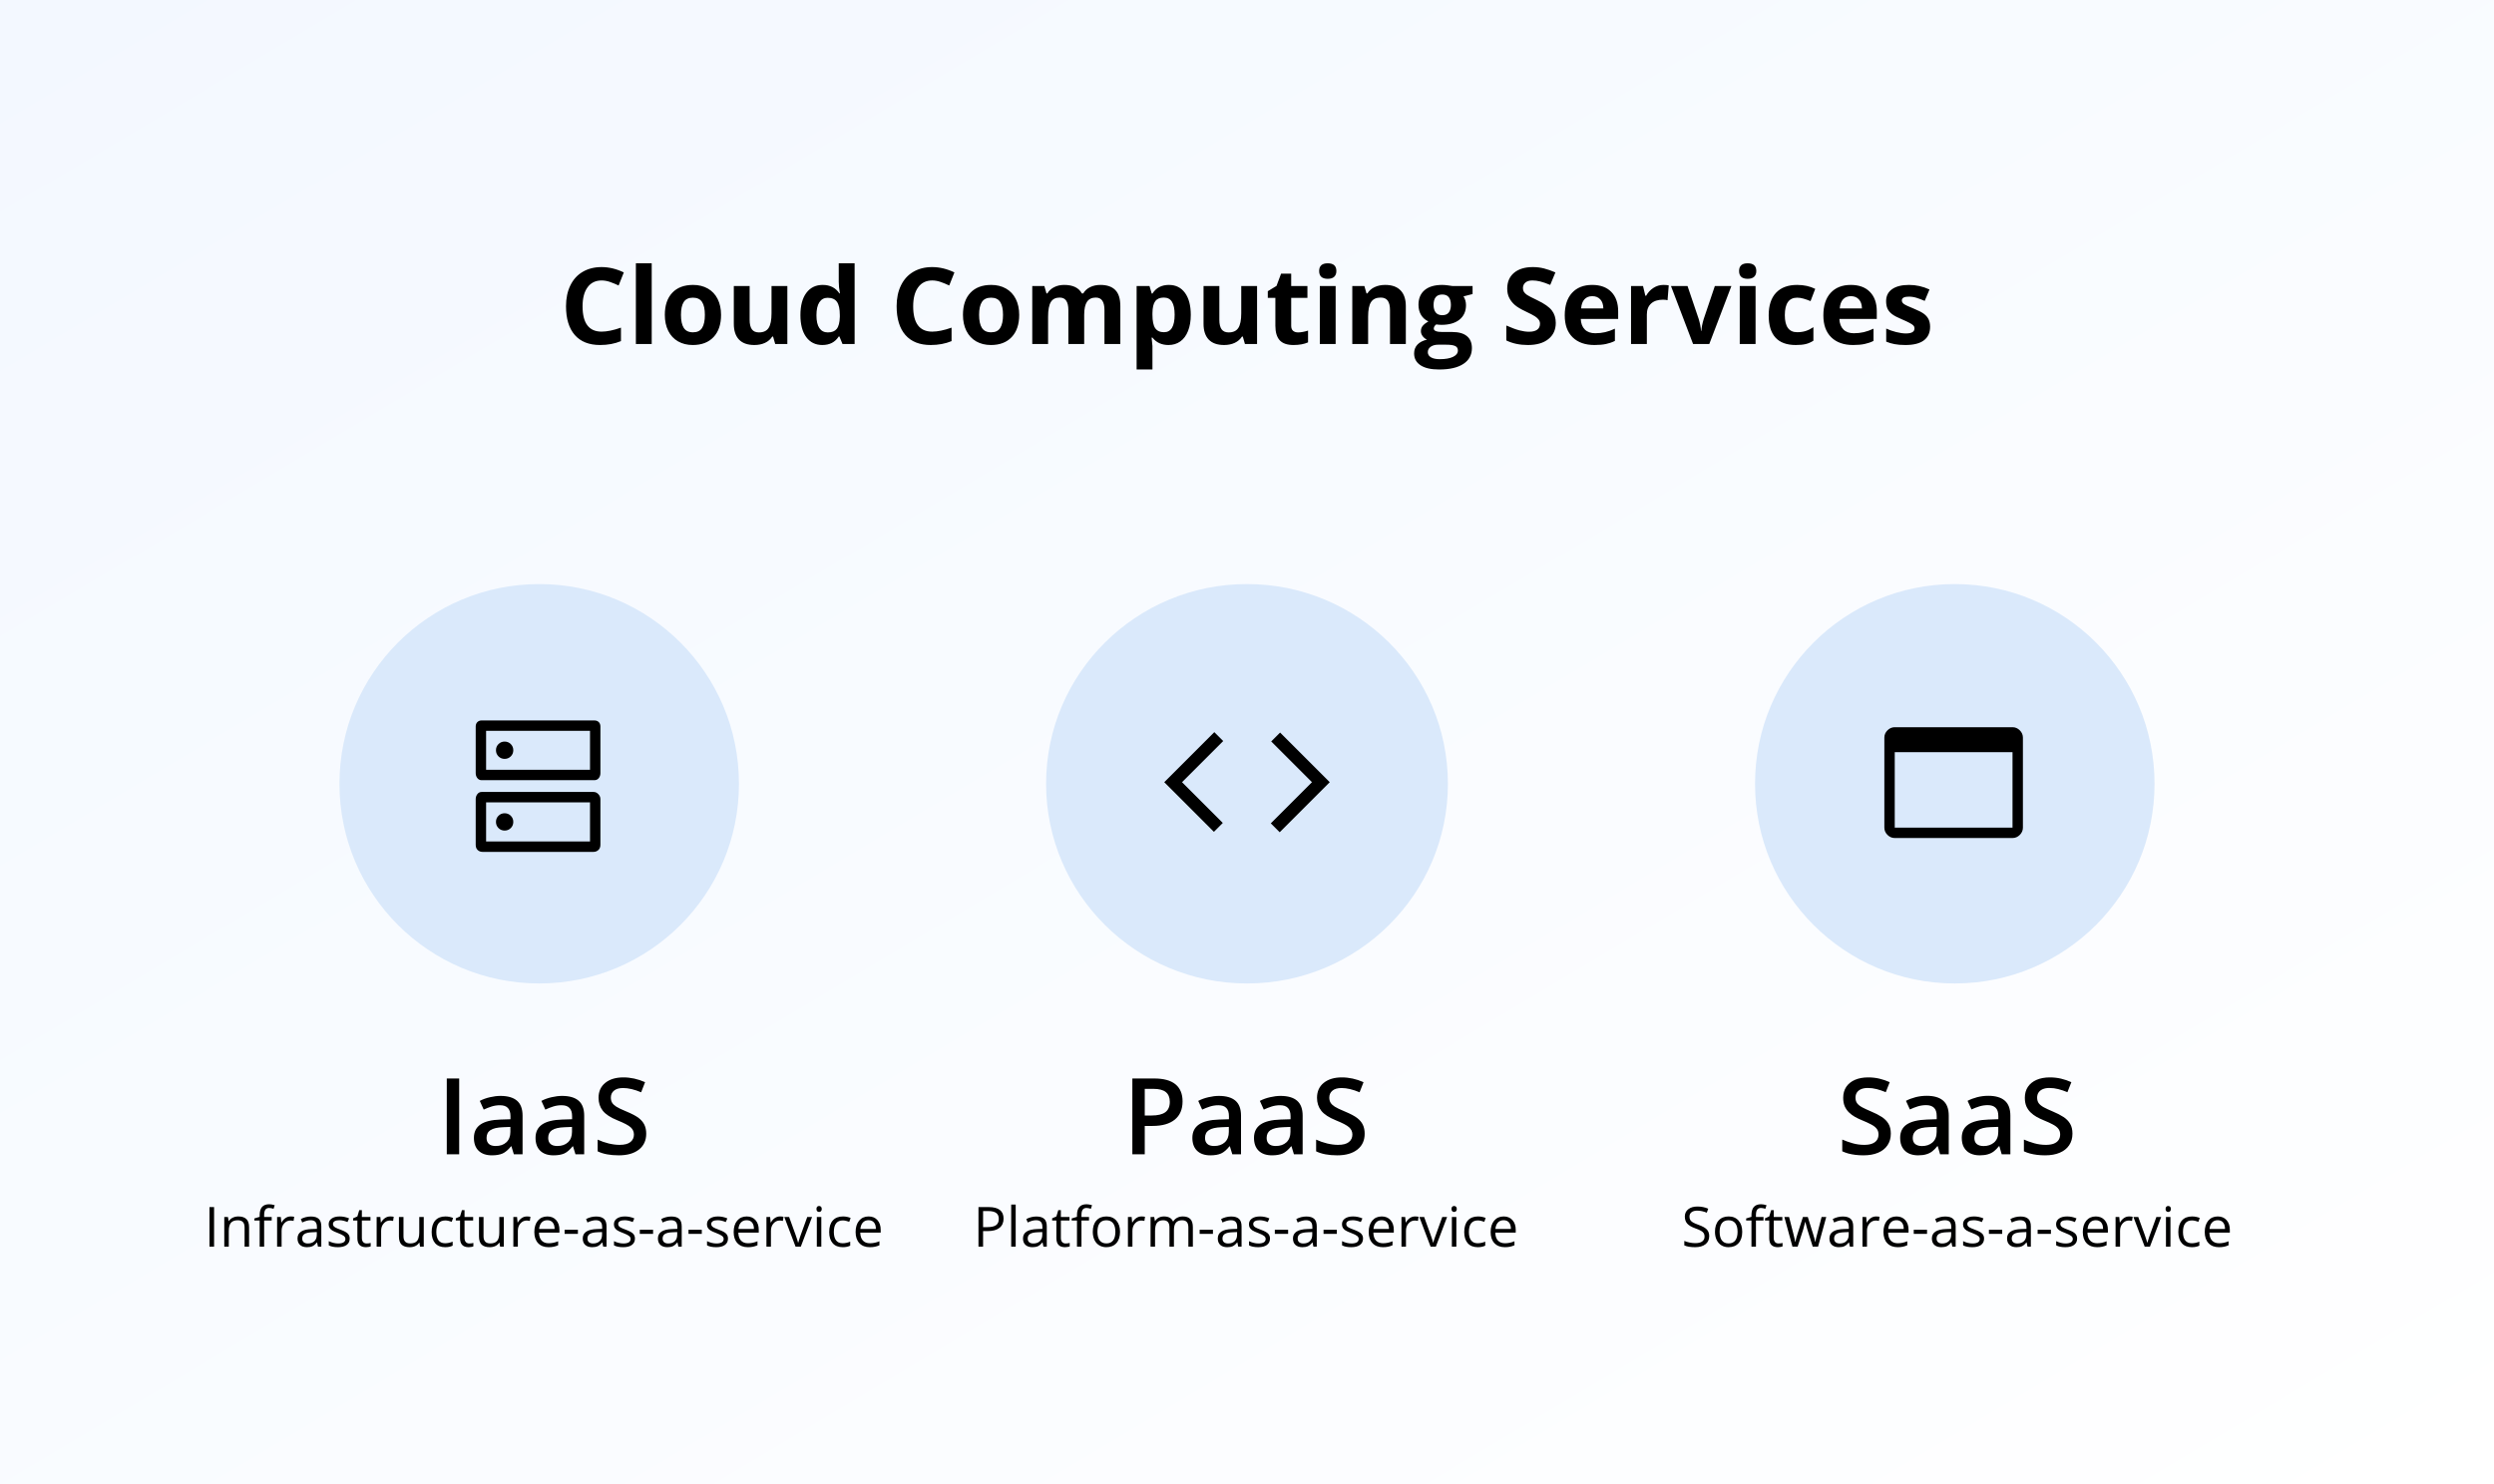 <?xml version="1.0" encoding="UTF-8"?>
<svg xmlns="http://www.w3.org/2000/svg" width="1080" height="643" viewBox="0 0 1080 643" fill="none">
  <rect x="0" y="0" width="1080" height="643" fill="#808080" stroke="none"/>
  <rect width="1080" height="643" fill="url(#paint0_linear_363_635)"></rect>
  <circle cx="233.5" cy="339.5" r="86.5" fill="#DAE9FB"></circle>
  <path d="M218.525 321.225C217.475 321.225 216.587 321.588 215.862 322.313C215.137 323.038 214.775 323.925 214.775 324.975C214.775 326.025 215.137 326.913 215.862 327.638C216.587 328.363 217.475 328.725 218.525 328.725C219.575 328.725 220.462 328.363 221.188 327.638C221.913 326.913 222.275 326.025 222.275 324.975C222.275 323.925 221.913 323.038 221.188 322.313C220.462 321.588 219.575 321.225 218.525 321.225ZM218.525 352.275C217.475 352.275 216.587 352.638 215.862 353.363C215.137 354.088 214.775 354.975 214.775 356.025C214.775 357.075 215.137 357.963 215.862 358.688C216.587 359.413 217.475 359.775 218.525 359.775C219.575 359.775 220.462 359.413 221.188 358.688C221.913 357.963 222.275 357.075 222.275 356.025C222.275 354.975 221.913 354.088 221.188 353.363C220.462 352.638 219.575 352.275 218.525 352.275ZM208.55 312.075H257.375C258.175 312.075 258.813 312.313 259.288 312.788C259.763 313.263 260 313.9 260 314.7V334.875C260 335.725 259.763 336.45 259.288 337.05C258.813 337.65 258.175 337.95 257.375 337.95H208.55C207.8 337.95 207.187 337.65 206.712 337.05C206.237 336.45 206 335.725 206 334.875V314.7C206 313.9 206.237 313.263 206.712 312.788C207.187 312.313 207.8 312.075 208.55 312.075ZM210.5 316.575V333.45H255.5V316.575H210.5ZM208.55 343.05H257.075C257.825 343.05 258.5 343.363 259.1 343.988C259.7 344.613 260 345.325 260 346.125V365.925C260 366.925 259.7 367.688 259.1 368.213C258.5 368.738 257.825 369 257.075 369H208.925C208.125 369 207.437 368.738 206.862 368.213C206.287 367.688 206 366.925 206 365.925V346.125C206 345.325 206.237 344.613 206.712 343.988C207.187 343.363 207.8 343.05 208.55 343.05ZM210.5 347.55V364.5H255.5V347.55H210.5Z" fill="black"></path>
  <ellipse cx="540" cy="339.5" rx="87" ry="86.5" fill="#DAE9FB"></ellipse>
  <path d="M525.667 360.321L504.167 338.821L525.846 317.142L529.698 320.994L511.871 338.821L529.519 356.469L525.667 360.321ZM554.154 360.5L550.302 356.648L568.129 338.821L550.481 321.173L554.333 317.321L575.833 338.821L554.154 360.5Z" fill="black"></path>
  <circle cx="846.5" cy="339.5" r="86.5" fill="#DAE9FB"></circle>
  <path d="M820.5 363C819.3 363 818.25 362.55 817.35 361.65C816.45 360.75 816 359.7 816 358.5V319.5C816 318.3 816.45 317.25 817.35 316.35C818.25 315.45 819.3 315 820.5 315H871.5C872.7 315 873.75 315.45 874.65 316.35C875.55 317.25 876 318.3 876 319.5V358.5C876 359.7 875.55 360.75 874.65 361.65C873.75 362.55 872.7 363 871.5 363H820.5ZM820.5 358.5H871.5V325.8H820.5V358.5Z" fill="black"></path>
  <path d="M193.476 500V467.162H198.844V500H193.476ZM222.518 500L221.462 496.541H221.282C220.084 498.053 218.879 499.087 217.666 499.641C216.453 500.18 214.896 500.449 212.994 500.449C210.553 500.449 208.644 499.79 207.267 498.473C205.904 497.155 205.223 495.291 205.223 492.88C205.223 490.319 206.174 488.388 208.075 487.085C209.977 485.782 212.874 485.071 216.768 484.951L221.058 484.816V483.491C221.058 481.904 220.683 480.721 219.935 479.942C219.201 479.149 218.055 478.752 216.498 478.752C215.225 478.752 214.005 478.939 212.837 479.313C211.669 479.688 210.546 480.13 209.468 480.639L207.761 476.865C209.108 476.161 210.583 475.63 212.186 475.271C213.788 474.896 215.3 474.709 216.723 474.709C219.882 474.709 222.263 475.398 223.865 476.775C225.482 478.153 226.291 480.317 226.291 483.267V500H222.518ZM214.656 496.406C216.573 496.406 218.108 495.875 219.261 494.812C220.429 493.733 221.013 492.229 221.013 490.297V488.141L217.823 488.275C215.338 488.365 213.526 488.785 212.388 489.533C211.265 490.267 210.703 491.397 210.703 492.925C210.703 494.033 211.033 494.894 211.691 495.508C212.35 496.107 213.339 496.406 214.656 496.406ZM249.201 500L248.146 496.541H247.966C246.768 498.053 245.562 499.087 244.35 499.641C243.137 500.18 241.579 500.449 239.678 500.449C237.237 500.449 235.328 499.79 233.95 498.473C232.588 497.155 231.906 495.291 231.906 492.88C231.906 490.319 232.857 488.388 234.759 487.085C236.66 485.782 239.558 485.071 243.451 484.951L247.741 484.816V483.491C247.741 481.904 247.367 480.721 246.618 479.942C245.884 479.149 244.739 478.752 243.182 478.752C241.909 478.752 240.688 478.939 239.521 479.313C238.353 479.688 237.229 480.13 236.151 480.639L234.444 476.865C235.792 476.161 237.267 475.63 238.869 475.271C240.471 474.896 241.984 474.709 243.406 474.709C246.566 474.709 248.947 475.398 250.549 476.775C252.166 478.153 252.975 480.317 252.975 483.267V500H249.201ZM241.34 496.406C243.257 496.406 244.791 495.875 245.944 494.812C247.112 493.733 247.696 492.229 247.696 490.297V488.141L244.507 488.275C242.021 488.365 240.209 488.785 239.071 489.533C237.948 490.267 237.387 491.397 237.387 492.925C237.387 494.033 237.716 494.894 238.375 495.508C239.034 496.107 240.022 496.406 241.34 496.406ZM279.838 491.083C279.838 494.003 278.782 496.294 276.671 497.956C274.56 499.618 271.647 500.449 267.934 500.449C264.22 500.449 261.18 499.873 258.814 498.72V493.644C260.312 494.347 261.899 494.901 263.576 495.306C265.268 495.71 266.84 495.912 268.293 495.912C270.419 495.912 271.984 495.508 272.987 494.699C274.006 493.891 274.515 492.805 274.515 491.442C274.515 490.215 274.05 489.174 273.122 488.32C272.194 487.467 270.277 486.456 267.372 485.288C264.377 484.075 262.266 482.69 261.038 481.133C259.81 479.576 259.196 477.704 259.196 475.518C259.196 472.777 260.17 470.621 262.116 469.049C264.063 467.477 266.676 466.69 269.955 466.69C273.1 466.69 276.229 467.379 279.344 468.757L277.637 473.137C274.717 471.909 272.111 471.295 269.82 471.295C268.083 471.295 266.766 471.677 265.867 472.44C264.969 473.189 264.52 474.185 264.52 475.428C264.52 476.281 264.699 477.015 265.059 477.629C265.418 478.228 266.009 478.797 266.833 479.336C267.657 479.875 269.139 480.586 271.28 481.47C273.691 482.473 275.458 483.409 276.581 484.277C277.704 485.146 278.528 486.127 279.052 487.22C279.576 488.313 279.838 489.601 279.838 491.083Z" fill="black"></path>
  <path d="M90.715 540V522.867H92.707V540H90.715ZM105.914 540V531.691C105.914 530.645 105.676 529.863 105.199 529.348C104.723 528.832 103.977 528.574 102.961 528.574C101.617 528.574 100.633 528.938 100.008 529.664C99.383 530.391 99.07 531.59 99.07 533.262V540H97.125V527.156H98.707L99.023 528.914H99.117C99.516 528.281 100.074 527.793 100.793 527.449C101.512 527.098 102.312 526.922 103.195 526.922C104.742 526.922 105.906 527.297 106.688 528.047C107.469 528.789 107.859 529.98 107.859 531.621V540H105.914ZM117.656 528.668H114.387V540H112.441V528.668H110.145V527.789L112.441 527.086V526.371C112.441 523.215 113.82 521.637 116.578 521.637C117.258 521.637 118.055 521.773 118.969 522.047L118.465 523.605C117.715 523.363 117.074 523.242 116.543 523.242C115.809 523.242 115.266 523.488 114.914 523.98C114.562 524.465 114.387 525.246 114.387 526.324V527.156H117.656V528.668ZM125.859 526.922C126.43 526.922 126.941 526.969 127.395 527.062L127.125 528.867C126.594 528.75 126.125 528.691 125.719 528.691C124.68 528.691 123.789 529.113 123.047 529.957C122.312 530.801 121.945 531.852 121.945 533.109V540H120V527.156H121.605L121.828 529.535H121.922C122.398 528.699 122.973 528.055 123.645 527.602C124.316 527.148 125.055 526.922 125.859 526.922ZM137.695 540L137.309 538.172H137.215C136.574 538.977 135.934 539.523 135.293 539.812C134.66 540.094 133.867 540.234 132.914 540.234C131.641 540.234 130.641 539.906 129.914 539.25C129.195 538.594 128.836 537.66 128.836 536.449C128.836 533.855 130.91 532.496 135.059 532.371L137.238 532.301V531.504C137.238 530.496 137.02 529.754 136.582 529.277C136.152 528.793 135.461 528.551 134.508 528.551C133.438 528.551 132.227 528.879 130.875 529.535L130.277 528.047C130.91 527.703 131.602 527.434 132.352 527.238C133.109 527.043 133.867 526.945 134.625 526.945C136.156 526.945 137.289 527.285 138.023 527.965C138.766 528.645 139.137 529.734 139.137 531.234V540H137.695ZM133.301 538.629C134.512 538.629 135.461 538.297 136.148 537.633C136.844 536.969 137.191 536.039 137.191 534.844V533.684L135.246 533.766C133.699 533.82 132.582 534.062 131.895 534.492C131.215 534.914 130.875 535.574 130.875 536.473C130.875 537.176 131.086 537.711 131.508 538.078C131.938 538.445 132.535 538.629 133.301 538.629ZM151.441 536.496C151.441 537.691 150.996 538.613 150.105 539.262C149.215 539.91 147.965 540.234 146.355 540.234C144.652 540.234 143.324 539.965 142.371 539.426V537.621C142.988 537.934 143.648 538.18 144.352 538.359C145.062 538.539 145.746 538.629 146.402 538.629C147.418 538.629 148.199 538.469 148.746 538.148C149.293 537.82 149.566 537.324 149.566 536.66C149.566 536.16 149.348 535.734 148.91 535.383C148.48 535.023 147.637 534.602 146.379 534.117C145.184 533.672 144.332 533.285 143.824 532.957C143.324 532.621 142.949 532.242 142.699 531.82C142.457 531.398 142.336 530.895 142.336 530.309C142.336 529.262 142.762 528.438 143.613 527.836C144.465 527.227 145.633 526.922 147.117 526.922C148.5 526.922 149.852 527.203 151.172 527.766L150.48 529.348C149.191 528.816 148.023 528.551 146.977 528.551C146.055 528.551 145.359 528.695 144.891 528.984C144.422 529.273 144.188 529.672 144.188 530.18C144.188 530.523 144.273 530.816 144.445 531.059C144.625 531.301 144.91 531.531 145.301 531.75C145.691 531.969 146.441 532.285 147.551 532.699C149.074 533.254 150.102 533.812 150.633 534.375C151.172 534.938 151.441 535.645 151.441 536.496ZM158.766 538.629C159.109 538.629 159.441 538.605 159.762 538.559C160.082 538.504 160.336 538.449 160.523 538.395V539.883C160.312 539.984 160 540.066 159.586 540.129C159.18 540.199 158.812 540.234 158.484 540.234C156 540.234 154.758 538.926 154.758 536.309V528.668H152.918V527.73L154.758 526.922L155.578 524.18H156.703V527.156H160.43V528.668H156.703V536.227C156.703 537 156.887 537.594 157.254 538.008C157.621 538.422 158.125 538.629 158.766 538.629ZM168.961 526.922C169.531 526.922 170.043 526.969 170.496 527.062L170.227 528.867C169.695 528.75 169.227 528.691 168.82 528.691C167.781 528.691 166.891 529.113 166.148 529.957C165.414 530.801 165.047 531.852 165.047 533.109V540H163.102V527.156H164.707L164.93 529.535H165.023C165.5 528.699 166.074 528.055 166.746 527.602C167.418 527.148 168.156 526.922 168.961 526.922ZM174.727 527.156V535.488C174.727 536.535 174.965 537.316 175.441 537.832C175.918 538.348 176.664 538.605 177.68 538.605C179.023 538.605 180.004 538.238 180.621 537.504C181.246 536.77 181.559 535.57 181.559 533.906V527.156H183.504V540H181.898L181.617 538.277H181.512C181.113 538.91 180.559 539.395 179.848 539.73C179.145 540.066 178.34 540.234 177.434 540.234C175.871 540.234 174.699 539.863 173.918 539.121C173.145 538.379 172.758 537.191 172.758 535.559V527.156H174.727ZM192.773 540.234C190.914 540.234 189.473 539.664 188.449 538.523C187.434 537.375 186.926 535.754 186.926 533.66C186.926 531.512 187.441 529.852 188.473 528.68C189.512 527.508 190.988 526.922 192.902 526.922C193.52 526.922 194.137 526.988 194.754 527.121C195.371 527.254 195.855 527.41 196.207 527.59L195.609 529.242C195.18 529.07 194.711 528.93 194.203 528.82C193.695 528.703 193.246 528.645 192.855 528.645C190.246 528.645 188.941 530.309 188.941 533.637C188.941 535.215 189.258 536.426 189.891 537.27C190.531 538.113 191.477 538.535 192.727 538.535C193.797 538.535 194.895 538.305 196.02 537.844V539.566C195.16 540.012 194.078 540.234 192.773 540.234ZM203.227 538.629C203.57 538.629 203.902 538.605 204.223 538.559C204.543 538.504 204.797 538.449 204.984 538.395V539.883C204.773 539.984 204.461 540.066 204.047 540.129C203.641 540.199 203.273 540.234 202.945 540.234C200.461 540.234 199.219 538.926 199.219 536.309V528.668H197.379V527.73L199.219 526.922L200.039 524.18H201.164V527.156H204.891V528.668H201.164V536.227C201.164 537 201.348 537.594 201.715 538.008C202.082 538.422 202.586 538.629 203.227 538.629ZM209.391 527.156V535.488C209.391 536.535 209.629 537.316 210.105 537.832C210.582 538.348 211.328 538.605 212.344 538.605C213.688 538.605 214.668 538.238 215.285 537.504C215.91 536.77 216.223 535.57 216.223 533.906V527.156H218.168V540H216.562L216.281 538.277H216.176C215.777 538.91 215.223 539.395 214.512 539.73C213.809 540.066 213.004 540.234 212.098 540.234C210.535 540.234 209.363 539.863 208.582 539.121C207.809 538.379 207.422 537.191 207.422 535.559V527.156H209.391ZM228.164 526.922C228.734 526.922 229.246 526.969 229.699 527.062L229.43 528.867C228.898 528.75 228.43 528.691 228.023 528.691C226.984 528.691 226.094 529.113 225.352 529.957C224.617 530.801 224.25 531.852 224.25 533.109V540H222.305V527.156H223.91L224.133 529.535H224.227C224.703 528.699 225.277 528.055 225.949 527.602C226.621 527.148 227.359 526.922 228.164 526.922ZM237.527 540.234C235.629 540.234 234.129 539.656 233.027 538.5C231.934 537.344 231.387 535.738 231.387 533.684C231.387 531.613 231.895 529.969 232.91 528.75C233.934 527.531 235.305 526.922 237.023 526.922C238.633 526.922 239.906 527.453 240.844 528.516C241.781 529.57 242.25 530.965 242.25 532.699V533.93H233.402C233.441 535.438 233.82 536.582 234.539 537.363C235.266 538.145 236.285 538.535 237.598 538.535C238.98 538.535 240.348 538.246 241.699 537.668V539.402C241.012 539.699 240.359 539.91 239.742 540.035C239.133 540.168 238.395 540.234 237.527 540.234ZM237 528.551C235.969 528.551 235.145 528.887 234.527 529.559C233.918 530.23 233.559 531.16 233.449 532.348H240.164C240.164 531.121 239.891 530.184 239.344 529.535C238.797 528.879 238.016 528.551 237 528.551ZM244.5 534.457V532.676H250.254V534.457H244.5ZM261.211 540L260.824 538.172H260.73C260.09 538.977 259.449 539.523 258.809 539.812C258.176 540.094 257.383 540.234 256.43 540.234C255.156 540.234 254.156 539.906 253.43 539.25C252.711 538.594 252.352 537.66 252.352 536.449C252.352 533.855 254.426 532.496 258.574 532.371L260.754 532.301V531.504C260.754 530.496 260.535 529.754 260.098 529.277C259.668 528.793 258.977 528.551 258.023 528.551C256.953 528.551 255.742 528.879 254.391 529.535L253.793 528.047C254.426 527.703 255.117 527.434 255.867 527.238C256.625 527.043 257.383 526.945 258.141 526.945C259.672 526.945 260.805 527.285 261.539 527.965C262.281 528.645 262.652 529.734 262.652 531.234V540H261.211ZM256.816 538.629C258.027 538.629 258.977 538.297 259.664 537.633C260.359 536.969 260.707 536.039 260.707 534.844V533.684L258.762 533.766C257.215 533.82 256.098 534.062 255.41 534.492C254.73 534.914 254.391 535.574 254.391 536.473C254.391 537.176 254.602 537.711 255.023 538.078C255.453 538.445 256.051 538.629 256.816 538.629ZM274.957 536.496C274.957 537.691 274.512 538.613 273.621 539.262C272.73 539.91 271.48 540.234 269.871 540.234C268.168 540.234 266.84 539.965 265.887 539.426V537.621C266.504 537.934 267.164 538.18 267.867 538.359C268.578 538.539 269.262 538.629 269.918 538.629C270.934 538.629 271.715 538.469 272.262 538.148C272.809 537.82 273.082 537.324 273.082 536.66C273.082 536.16 272.863 535.734 272.426 535.383C271.996 535.023 271.152 534.602 269.895 534.117C268.699 533.672 267.848 533.285 267.34 532.957C266.84 532.621 266.465 532.242 266.215 531.82C265.973 531.398 265.852 530.895 265.852 530.309C265.852 529.262 266.277 528.438 267.129 527.836C267.98 527.227 269.148 526.922 270.633 526.922C272.016 526.922 273.367 527.203 274.688 527.766L273.996 529.348C272.707 528.816 271.539 528.551 270.492 528.551C269.57 528.551 268.875 528.695 268.406 528.984C267.938 529.273 267.703 529.672 267.703 530.18C267.703 530.523 267.789 530.816 267.961 531.059C268.141 531.301 268.426 531.531 268.816 531.75C269.207 531.969 269.957 532.285 271.066 532.699C272.59 533.254 273.617 533.812 274.148 534.375C274.688 534.938 274.957 535.645 274.957 536.496ZM277.055 534.457V532.676H282.809V534.457H277.055ZM293.766 540L293.379 538.172H293.285C292.645 538.977 292.004 539.523 291.363 539.812C290.73 540.094 289.938 540.234 288.984 540.234C287.711 540.234 286.711 539.906 285.984 539.25C285.266 538.594 284.906 537.66 284.906 536.449C284.906 533.855 286.98 532.496 291.129 532.371L293.309 532.301V531.504C293.309 530.496 293.09 529.754 292.652 529.277C292.223 528.793 291.531 528.551 290.578 528.551C289.508 528.551 288.297 528.879 286.945 529.535L286.348 528.047C286.98 527.703 287.672 527.434 288.422 527.238C289.18 527.043 289.938 526.945 290.695 526.945C292.227 526.945 293.359 527.285 294.094 527.965C294.836 528.645 295.207 529.734 295.207 531.234V540H293.766ZM289.371 538.629C290.582 538.629 291.531 538.297 292.219 537.633C292.914 536.969 293.262 536.039 293.262 534.844V533.684L291.316 533.766C289.77 533.82 288.652 534.062 287.965 534.492C287.285 534.914 286.945 535.574 286.945 536.473C286.945 537.176 287.156 537.711 287.578 538.078C288.008 538.445 288.605 538.629 289.371 538.629ZM298.148 534.457V532.676H303.902V534.457H298.148ZM315.246 536.496C315.246 537.691 314.801 538.613 313.91 539.262C313.02 539.91 311.77 540.234 310.16 540.234C308.457 540.234 307.129 539.965 306.176 539.426V537.621C306.793 537.934 307.453 538.18 308.156 538.359C308.867 538.539 309.551 538.629 310.207 538.629C311.223 538.629 312.004 538.469 312.551 538.148C313.098 537.82 313.371 537.324 313.371 536.66C313.371 536.16 313.152 535.734 312.715 535.383C312.285 535.023 311.441 534.602 310.184 534.117C308.988 533.672 308.137 533.285 307.629 532.957C307.129 532.621 306.754 532.242 306.504 531.82C306.262 531.398 306.141 530.895 306.141 530.309C306.141 529.262 306.566 528.438 307.418 527.836C308.27 527.227 309.438 526.922 310.922 526.922C312.305 526.922 313.656 527.203 314.977 527.766L314.285 529.348C312.996 528.816 311.828 528.551 310.781 528.551C309.859 528.551 309.164 528.695 308.695 528.984C308.227 529.273 307.992 529.672 307.992 530.18C307.992 530.523 308.078 530.816 308.25 531.059C308.43 531.301 308.715 531.531 309.105 531.75C309.496 531.969 310.246 532.285 311.355 532.699C312.879 533.254 313.906 533.812 314.438 534.375C314.977 534.938 315.246 535.645 315.246 536.496ZM323.848 540.234C321.949 540.234 320.449 539.656 319.348 538.5C318.254 537.344 317.707 535.738 317.707 533.684C317.707 531.613 318.215 529.969 319.23 528.75C320.254 527.531 321.625 526.922 323.344 526.922C324.953 526.922 326.227 527.453 327.164 528.516C328.102 529.57 328.57 530.965 328.57 532.699V533.93H319.723C319.762 535.438 320.141 536.582 320.859 537.363C321.586 538.145 322.605 538.535 323.918 538.535C325.301 538.535 326.668 538.246 328.02 537.668V539.402C327.332 539.699 326.68 539.91 326.062 540.035C325.453 540.168 324.715 540.234 323.848 540.234ZM323.32 528.551C322.289 528.551 321.465 528.887 320.848 529.559C320.238 530.23 319.879 531.16 319.77 532.348H326.484C326.484 531.121 326.211 530.184 325.664 529.535C325.117 528.879 324.336 528.551 323.32 528.551ZM337.758 526.922C338.328 526.922 338.84 526.969 339.293 527.062L339.023 528.867C338.492 528.75 338.023 528.691 337.617 528.691C336.578 528.691 335.688 529.113 334.945 529.957C334.211 530.801 333.844 531.852 333.844 533.109V540H331.898V527.156H333.504L333.727 529.535H333.82C334.297 528.699 334.871 528.055 335.543 527.602C336.215 527.148 336.953 526.922 337.758 526.922ZM344.508 540L339.633 527.156H341.719L344.484 534.773C345.109 536.555 345.477 537.711 345.586 538.242H345.68C345.766 537.828 346.035 536.973 346.488 535.676C346.949 534.371 347.977 531.531 349.57 527.156H351.656L346.781 540H344.508ZM355.664 540H353.719V527.156H355.664V540ZM353.555 523.676C353.555 523.23 353.664 522.906 353.883 522.703C354.102 522.492 354.375 522.387 354.703 522.387C355.016 522.387 355.285 522.492 355.512 522.703C355.738 522.914 355.852 523.238 355.852 523.676C355.852 524.113 355.738 524.441 355.512 524.66C355.285 524.871 355.016 524.977 354.703 524.977C354.375 524.977 354.102 524.871 353.883 524.66C353.664 524.441 353.555 524.113 353.555 523.676ZM364.922 540.234C363.062 540.234 361.621 539.664 360.598 538.523C359.582 537.375 359.074 535.754 359.074 533.66C359.074 531.512 359.59 529.852 360.621 528.68C361.66 527.508 363.137 526.922 365.051 526.922C365.668 526.922 366.285 526.988 366.902 527.121C367.52 527.254 368.004 527.41 368.355 527.59L367.758 529.242C367.328 529.07 366.859 528.93 366.352 528.82C365.844 528.703 365.395 528.645 365.004 528.645C362.395 528.645 361.09 530.309 361.09 533.637C361.09 535.215 361.406 536.426 362.039 537.27C362.68 538.113 363.625 538.535 364.875 538.535C365.945 538.535 367.043 538.305 368.168 537.844V539.566C367.309 540.012 366.227 540.234 364.922 540.234ZM376.652 540.234C374.754 540.234 373.254 539.656 372.152 538.5C371.059 537.344 370.512 535.738 370.512 533.684C370.512 531.613 371.02 529.969 372.035 528.75C373.059 527.531 374.43 526.922 376.148 526.922C377.758 526.922 379.031 527.453 379.969 528.516C380.906 529.57 381.375 530.965 381.375 532.699V533.93H372.527C372.566 535.438 372.945 536.582 373.664 537.363C374.391 538.145 375.41 538.535 376.723 538.535C378.105 538.535 379.473 538.246 380.824 537.668V539.402C380.137 539.699 379.484 539.91 378.867 540.035C378.258 540.168 377.52 540.234 376.652 540.234ZM376.125 528.551C375.094 528.551 374.27 528.887 373.652 529.559C373.043 530.23 372.684 531.16 372.574 532.348H379.289C379.289 531.121 379.016 530.184 378.469 529.535C377.922 528.879 377.141 528.551 376.125 528.551Z" fill="black"></path>
  <path d="M512.098 477.09C512.098 480.519 510.975 483.147 508.729 484.974C506.482 486.8 503.285 487.714 499.138 487.714H495.724V500H490.355V467.162H499.812C503.914 467.162 506.984 468.001 509.021 469.678C511.072 471.355 512.098 473.826 512.098 477.09ZM495.724 483.199H498.576C501.331 483.199 503.353 482.72 504.641 481.762C505.928 480.803 506.572 479.306 506.572 477.27C506.572 475.383 505.996 473.975 504.843 473.047C503.69 472.118 501.893 471.654 499.452 471.654H495.724V483.199ZM533.638 500L532.582 496.541H532.402C531.204 498.053 529.999 499.087 528.786 499.641C527.573 500.18 526.016 500.449 524.114 500.449C521.674 500.449 519.764 499.79 518.387 498.473C517.024 497.155 516.343 495.291 516.343 492.88C516.343 490.319 517.294 488.388 519.195 487.085C521.097 485.782 523.994 485.071 527.888 484.951L532.178 484.816V483.491C532.178 481.904 531.803 480.721 531.055 479.942C530.321 479.149 529.175 478.752 527.618 478.752C526.345 478.752 525.125 478.939 523.957 479.313C522.789 479.688 521.666 480.13 520.588 480.639L518.881 476.865C520.229 476.161 521.703 475.63 523.306 475.271C524.908 474.896 526.42 474.709 527.843 474.709C531.002 474.709 533.383 475.398 534.985 476.775C536.603 478.153 537.411 480.317 537.411 483.267V500H533.638ZM525.776 496.406C527.693 496.406 529.228 495.875 530.381 494.812C531.549 493.733 532.133 492.229 532.133 490.297V488.141L528.943 488.275C526.458 488.365 524.646 488.785 523.508 489.533C522.385 490.267 521.823 491.397 521.823 492.925C521.823 494.033 522.153 494.894 522.812 495.508C523.47 496.107 524.459 496.406 525.776 496.406ZM560.321 500L559.266 496.541H559.086C557.888 498.053 556.683 499.087 555.47 499.641C554.257 500.18 552.7 500.449 550.798 500.449C548.357 500.449 546.448 499.79 545.07 498.473C543.708 497.155 543.026 495.291 543.026 492.88C543.026 490.319 543.977 488.388 545.879 487.085C547.781 485.782 550.678 485.071 554.571 484.951L558.861 484.816V483.491C558.861 481.904 558.487 480.721 557.738 479.942C557.005 479.149 555.859 478.752 554.302 478.752C553.029 478.752 551.809 478.939 550.641 479.313C549.473 479.688 548.35 480.13 547.271 480.639L545.564 476.865C546.912 476.161 548.387 475.63 549.989 475.271C551.591 474.896 553.104 474.709 554.526 474.709C557.686 474.709 560.067 475.398 561.669 476.775C563.286 478.153 564.095 480.317 564.095 483.267V500H560.321ZM552.46 496.406C554.377 496.406 555.911 495.875 557.064 494.812C558.232 493.733 558.816 492.229 558.816 490.297V488.141L555.627 488.275C553.141 488.365 551.329 488.785 550.191 489.533C549.068 490.267 548.507 491.397 548.507 492.925C548.507 494.033 548.836 494.894 549.495 495.508C550.154 496.107 551.142 496.406 552.46 496.406ZM590.958 491.083C590.958 494.003 589.902 496.294 587.791 497.956C585.68 499.618 582.767 500.449 579.054 500.449C575.34 500.449 572.3 499.873 569.935 498.72V493.644C571.432 494.347 573.019 494.901 574.696 495.306C576.388 495.71 577.961 495.912 579.413 495.912C581.539 495.912 583.104 495.508 584.107 494.699C585.126 493.891 585.635 492.805 585.635 491.442C585.635 490.215 585.171 489.174 584.242 488.32C583.314 487.467 581.397 486.456 578.492 485.288C575.497 484.075 573.386 482.69 572.158 481.133C570.93 479.576 570.316 477.704 570.316 475.518C570.316 472.777 571.29 470.621 573.236 469.049C575.183 467.477 577.796 466.69 581.075 466.69C584.22 466.69 587.349 467.379 590.464 468.757L588.757 473.137C585.837 471.909 583.231 471.295 580.94 471.295C579.203 471.295 577.886 471.677 576.987 472.44C576.089 473.189 575.64 474.185 575.64 475.428C575.64 476.281 575.819 477.015 576.179 477.629C576.538 478.228 577.13 478.797 577.953 479.336C578.777 479.875 580.259 480.586 582.4 481.47C584.811 482.473 586.578 483.409 587.701 484.277C588.824 485.146 589.648 486.127 590.172 487.22C590.696 488.313 590.958 489.601 590.958 491.083Z" fill="black"></path>
  <path d="M434.582 527.859C434.582 529.594 433.988 530.93 432.801 531.867C431.621 532.797 429.93 533.262 427.727 533.262H425.711V540H423.719V522.867H428.16C432.441 522.867 434.582 524.531 434.582 527.859ZM425.711 531.551H427.504C429.27 531.551 430.547 531.266 431.336 530.695C432.125 530.125 432.52 529.211 432.52 527.953C432.52 526.82 432.148 525.977 431.406 525.422C430.664 524.867 429.508 524.59 427.938 524.59H425.711V531.551ZM439.832 540H437.887V521.766H439.832V540ZM451.855 540L451.469 538.172H451.375C450.734 538.977 450.094 539.523 449.453 539.812C448.82 540.094 448.027 540.234 447.074 540.234C445.801 540.234 444.801 539.906 444.074 539.25C443.355 538.594 442.996 537.66 442.996 536.449C442.996 533.855 445.07 532.496 449.219 532.371L451.398 532.301V531.504C451.398 530.496 451.18 529.754 450.742 529.277C450.312 528.793 449.621 528.551 448.668 528.551C447.598 528.551 446.387 528.879 445.035 529.535L444.438 528.047C445.07 527.703 445.762 527.434 446.512 527.238C447.27 527.043 448.027 526.945 448.785 526.945C450.316 526.945 451.449 527.285 452.184 527.965C452.926 528.645 453.297 529.734 453.297 531.234V540H451.855ZM447.461 538.629C448.672 538.629 449.621 538.297 450.309 537.633C451.004 536.969 451.352 536.039 451.352 534.844V533.684L449.406 533.766C447.859 533.82 446.742 534.062 446.055 534.492C445.375 534.914 445.035 535.574 445.035 536.473C445.035 537.176 445.246 537.711 445.668 538.078C446.098 538.445 446.695 538.629 447.461 538.629ZM461.465 538.629C461.809 538.629 462.141 538.605 462.461 538.559C462.781 538.504 463.035 538.449 463.223 538.395V539.883C463.012 539.984 462.699 540.066 462.285 540.129C461.879 540.199 461.512 540.234 461.184 540.234C458.699 540.234 457.457 538.926 457.457 536.309V528.668H455.617V527.73L457.457 526.922L458.277 524.18H459.402V527.156H463.129V528.668H459.402V536.227C459.402 537 459.586 537.594 459.953 538.008C460.32 538.422 460.824 538.629 461.465 538.629ZM471.59 528.668H468.32V540H466.375V528.668H464.078V527.789L466.375 527.086V526.371C466.375 523.215 467.754 521.637 470.512 521.637C471.191 521.637 471.988 521.773 472.902 522.047L472.398 523.605C471.648 523.363 471.008 523.242 470.477 523.242C469.742 523.242 469.199 523.488 468.848 523.98C468.496 524.465 468.32 525.246 468.32 526.324V527.156H471.59V528.668ZM485.02 533.566C485.02 535.66 484.492 537.297 483.438 538.477C482.383 539.648 480.926 540.234 479.066 540.234C477.918 540.234 476.898 539.965 476.008 539.426C475.117 538.887 474.43 538.113 473.945 537.105C473.461 536.098 473.219 534.918 473.219 533.566C473.219 531.473 473.742 529.844 474.789 528.68C475.836 527.508 477.289 526.922 479.148 526.922C480.945 526.922 482.371 527.52 483.426 528.715C484.488 529.91 485.02 531.527 485.02 533.566ZM475.234 533.566C475.234 535.207 475.562 536.457 476.219 537.316C476.875 538.176 477.84 538.605 479.113 538.605C480.387 538.605 481.352 538.18 482.008 537.328C482.672 536.469 483.004 535.215 483.004 533.566C483.004 531.934 482.672 530.695 482.008 529.852C481.352 529 480.379 528.574 479.09 528.574C477.816 528.574 476.855 528.992 476.207 529.828C475.559 530.664 475.234 531.91 475.234 533.566ZM494.301 526.922C494.871 526.922 495.383 526.969 495.836 527.062L495.566 528.867C495.035 528.75 494.566 528.691 494.16 528.691C493.121 528.691 492.23 529.113 491.488 529.957C490.754 530.801 490.387 531.852 490.387 533.109V540H488.441V527.156H490.047L490.27 529.535H490.363C490.84 528.699 491.414 528.055 492.086 527.602C492.758 527.148 493.496 526.922 494.301 526.922ZM514.609 540V531.645C514.609 530.621 514.391 529.855 513.953 529.348C513.516 528.832 512.836 528.574 511.914 528.574C510.703 528.574 509.809 528.922 509.23 529.617C508.652 530.312 508.363 531.383 508.363 532.828V540H506.418V531.645C506.418 530.621 506.199 529.855 505.762 529.348C505.324 528.832 504.641 528.574 503.711 528.574C502.492 528.574 501.598 528.941 501.027 529.676C500.465 530.402 500.184 531.598 500.184 533.262V540H498.238V527.156H499.82L500.137 528.914H500.23C500.598 528.289 501.113 527.801 501.777 527.449C502.449 527.098 503.199 526.922 504.027 526.922C506.035 526.922 507.348 527.648 507.965 529.102H508.059C508.441 528.43 508.996 527.898 509.723 527.508C510.449 527.117 511.277 526.922 512.207 526.922C513.66 526.922 514.746 527.297 515.465 528.047C516.191 528.789 516.555 529.98 516.555 531.621V540H514.609ZM519.496 534.457V532.676H525.25V534.457H519.496ZM536.207 540L535.82 538.172H535.727C535.086 538.977 534.445 539.523 533.805 539.812C533.172 540.094 532.379 540.234 531.426 540.234C530.152 540.234 529.152 539.906 528.426 539.25C527.707 538.594 527.348 537.66 527.348 536.449C527.348 533.855 529.422 532.496 533.57 532.371L535.75 532.301V531.504C535.75 530.496 535.531 529.754 535.094 529.277C534.664 528.793 533.973 528.551 533.02 528.551C531.949 528.551 530.738 528.879 529.387 529.535L528.789 528.047C529.422 527.703 530.113 527.434 530.863 527.238C531.621 527.043 532.379 526.945 533.137 526.945C534.668 526.945 535.801 527.285 536.535 527.965C537.277 528.645 537.648 529.734 537.648 531.234V540H536.207ZM531.812 538.629C533.023 538.629 533.973 538.297 534.66 537.633C535.355 536.969 535.703 536.039 535.703 534.844V533.684L533.758 533.766C532.211 533.82 531.094 534.062 530.406 534.492C529.727 534.914 529.387 535.574 529.387 536.473C529.387 537.176 529.598 537.711 530.02 538.078C530.449 538.445 531.047 538.629 531.812 538.629ZM549.953 536.496C549.953 537.691 549.508 538.613 548.617 539.262C547.727 539.91 546.477 540.234 544.867 540.234C543.164 540.234 541.836 539.965 540.883 539.426V537.621C541.5 537.934 542.16 538.18 542.863 538.359C543.574 538.539 544.258 538.629 544.914 538.629C545.93 538.629 546.711 538.469 547.258 538.148C547.805 537.82 548.078 537.324 548.078 536.66C548.078 536.16 547.859 535.734 547.422 535.383C546.992 535.023 546.148 534.602 544.891 534.117C543.695 533.672 542.844 533.285 542.336 532.957C541.836 532.621 541.461 532.242 541.211 531.82C540.969 531.398 540.848 530.895 540.848 530.309C540.848 529.262 541.273 528.438 542.125 527.836C542.977 527.227 544.145 526.922 545.629 526.922C547.012 526.922 548.363 527.203 549.684 527.766L548.992 529.348C547.703 528.816 546.535 528.551 545.488 528.551C544.566 528.551 543.871 528.695 543.402 528.984C542.934 529.273 542.699 529.672 542.699 530.18C542.699 530.523 542.785 530.816 542.957 531.059C543.137 531.301 543.422 531.531 543.812 531.75C544.203 531.969 544.953 532.285 546.062 532.699C547.586 533.254 548.613 533.812 549.145 534.375C549.684 534.938 549.953 535.645 549.953 536.496ZM552.051 534.457V532.676H557.805V534.457H552.051ZM568.762 540L568.375 538.172H568.281C567.641 538.977 567 539.523 566.359 539.812C565.727 540.094 564.934 540.234 563.98 540.234C562.707 540.234 561.707 539.906 560.98 539.25C560.262 538.594 559.902 537.66 559.902 536.449C559.902 533.855 561.977 532.496 566.125 532.371L568.305 532.301V531.504C568.305 530.496 568.086 529.754 567.648 529.277C567.219 528.793 566.527 528.551 565.574 528.551C564.504 528.551 563.293 528.879 561.941 529.535L561.344 528.047C561.977 527.703 562.668 527.434 563.418 527.238C564.176 527.043 564.934 526.945 565.691 526.945C567.223 526.945 568.355 527.285 569.09 527.965C569.832 528.645 570.203 529.734 570.203 531.234V540H568.762ZM564.367 538.629C565.578 538.629 566.527 538.297 567.215 537.633C567.91 536.969 568.258 536.039 568.258 534.844V533.684L566.312 533.766C564.766 533.82 563.648 534.062 562.961 534.492C562.281 534.914 561.941 535.574 561.941 536.473C561.941 537.176 562.152 537.711 562.574 538.078C563.004 538.445 563.602 538.629 564.367 538.629ZM573.145 534.457V532.676H578.898V534.457H573.145ZM590.242 536.496C590.242 537.691 589.797 538.613 588.906 539.262C588.016 539.91 586.766 540.234 585.156 540.234C583.453 540.234 582.125 539.965 581.172 539.426V537.621C581.789 537.934 582.449 538.18 583.152 538.359C583.863 538.539 584.547 538.629 585.203 538.629C586.219 538.629 587 538.469 587.547 538.148C588.094 537.82 588.367 537.324 588.367 536.66C588.367 536.16 588.148 535.734 587.711 535.383C587.281 535.023 586.438 534.602 585.18 534.117C583.984 533.672 583.133 533.285 582.625 532.957C582.125 532.621 581.75 532.242 581.5 531.82C581.258 531.398 581.137 530.895 581.137 530.309C581.137 529.262 581.562 528.438 582.414 527.836C583.266 527.227 584.434 526.922 585.918 526.922C587.301 526.922 588.652 527.203 589.973 527.766L589.281 529.348C587.992 528.816 586.824 528.551 585.777 528.551C584.855 528.551 584.16 528.695 583.691 528.984C583.223 529.273 582.988 529.672 582.988 530.18C582.988 530.523 583.074 530.816 583.246 531.059C583.426 531.301 583.711 531.531 584.102 531.75C584.492 531.969 585.242 532.285 586.352 532.699C587.875 533.254 588.902 533.812 589.434 534.375C589.973 534.938 590.242 535.645 590.242 536.496ZM598.844 540.234C596.945 540.234 595.445 539.656 594.344 538.5C593.25 537.344 592.703 535.738 592.703 533.684C592.703 531.613 593.211 529.969 594.227 528.75C595.25 527.531 596.621 526.922 598.34 526.922C599.949 526.922 601.223 527.453 602.16 528.516C603.098 529.57 603.566 530.965 603.566 532.699V533.93H594.719C594.758 535.438 595.137 536.582 595.855 537.363C596.582 538.145 597.602 538.535 598.914 538.535C600.297 538.535 601.664 538.246 603.016 537.668V539.402C602.328 539.699 601.676 539.91 601.059 540.035C600.449 540.168 599.711 540.234 598.844 540.234ZM598.316 528.551C597.285 528.551 596.461 528.887 595.844 529.559C595.234 530.23 594.875 531.16 594.766 532.348H601.48C601.48 531.121 601.207 530.184 600.66 529.535C600.113 528.879 599.332 528.551 598.316 528.551ZM612.754 526.922C613.324 526.922 613.836 526.969 614.289 527.062L614.02 528.867C613.488 528.75 613.02 528.691 612.613 528.691C611.574 528.691 610.684 529.113 609.941 529.957C609.207 530.801 608.84 531.852 608.84 533.109V540H606.895V527.156H608.5L608.723 529.535H608.816C609.293 528.699 609.867 528.055 610.539 527.602C611.211 527.148 611.949 526.922 612.754 526.922ZM619.504 540L614.629 527.156H616.715L619.48 534.773C620.105 536.555 620.473 537.711 620.582 538.242H620.676C620.762 537.828 621.031 536.973 621.484 535.676C621.945 534.371 622.973 531.531 624.566 527.156H626.652L621.777 540H619.504ZM630.66 540H628.715V527.156H630.66V540ZM628.551 523.676C628.551 523.23 628.66 522.906 628.879 522.703C629.098 522.492 629.371 522.387 629.699 522.387C630.012 522.387 630.281 522.492 630.508 522.703C630.734 522.914 630.848 523.238 630.848 523.676C630.848 524.113 630.734 524.441 630.508 524.66C630.281 524.871 630.012 524.977 629.699 524.977C629.371 524.977 629.098 524.871 628.879 524.66C628.66 524.441 628.551 524.113 628.551 523.676ZM639.918 540.234C638.059 540.234 636.617 539.664 635.594 538.523C634.578 537.375 634.07 535.754 634.07 533.66C634.07 531.512 634.586 529.852 635.617 528.68C636.656 527.508 638.133 526.922 640.047 526.922C640.664 526.922 641.281 526.988 641.898 527.121C642.516 527.254 643 527.41 643.352 527.59L642.754 529.242C642.324 529.07 641.855 528.93 641.348 528.82C640.84 528.703 640.391 528.645 640 528.645C637.391 528.645 636.086 530.309 636.086 533.637C636.086 535.215 636.402 536.426 637.035 537.27C637.676 538.113 638.621 538.535 639.871 538.535C640.941 538.535 642.039 538.305 643.164 537.844V539.566C642.305 540.012 641.223 540.234 639.918 540.234ZM651.648 540.234C649.75 540.234 648.25 539.656 647.148 538.5C646.055 537.344 645.508 535.738 645.508 533.684C645.508 531.613 646.016 529.969 647.031 528.75C648.055 527.531 649.426 526.922 651.145 526.922C652.754 526.922 654.027 527.453 654.965 528.516C655.902 529.57 656.371 530.965 656.371 532.699V533.93H647.523C647.562 535.438 647.941 536.582 648.66 537.363C649.387 538.145 650.406 538.535 651.719 538.535C653.102 538.535 654.469 538.246 655.82 537.668V539.402C655.133 539.699 654.48 539.91 653.863 540.035C653.254 540.168 652.516 540.234 651.648 540.234ZM651.121 528.551C650.09 528.551 649.266 528.887 648.648 529.559C648.039 530.23 647.68 531.16 647.57 532.348H654.285C654.285 531.121 654.012 530.184 653.465 529.535C652.918 528.879 652.137 528.551 651.121 528.551Z" fill="black"></path>
  <path d="M818.795 491.061C818.795 493.007 818.316 494.684 817.357 496.092C816.414 497.499 815.051 498.577 813.27 499.326C811.503 500.075 809.391 500.449 806.936 500.449C805.738 500.449 804.592 500.382 803.499 500.247C802.406 500.112 801.373 499.918 800.399 499.663C799.441 499.394 798.565 499.072 797.771 498.697V493.621C799.104 494.205 800.594 494.737 802.241 495.216C803.888 495.68 805.565 495.912 807.272 495.912C808.665 495.912 809.818 495.732 810.731 495.373C811.66 494.999 812.349 494.475 812.798 493.801C813.247 493.112 813.472 492.311 813.472 491.397C813.472 490.424 813.21 489.601 812.686 488.927C812.161 488.253 811.368 487.639 810.305 487.085C809.257 486.516 807.939 485.91 806.352 485.266C805.273 484.831 804.24 484.337 803.252 483.783C802.279 483.229 801.41 482.578 800.646 481.829C799.883 481.08 799.276 480.197 798.827 479.179C798.393 478.146 798.176 476.933 798.176 475.54C798.176 473.683 798.618 472.096 799.501 470.778C800.399 469.461 801.657 468.45 803.274 467.746C804.907 467.042 806.808 466.69 808.979 466.69C810.701 466.69 812.319 466.87 813.831 467.229C815.358 467.589 816.856 468.098 818.323 468.757L816.616 473.092C815.269 472.538 813.958 472.096 812.686 471.767C811.428 471.437 810.14 471.272 808.822 471.272C807.684 471.272 806.718 471.445 805.925 471.789C805.131 472.133 804.525 472.62 804.105 473.249C803.701 473.863 803.499 474.597 803.499 475.45C803.499 476.409 803.731 477.217 804.195 477.876C804.674 478.52 805.408 479.111 806.396 479.65C807.4 480.189 808.688 480.788 810.26 481.447C812.072 482.196 813.606 482.982 814.864 483.806C816.137 484.629 817.11 485.618 817.784 486.771C818.458 487.909 818.795 489.339 818.795 491.061ZM834.338 474.664C837.482 474.664 839.856 475.36 841.458 476.753C843.075 478.146 843.884 480.317 843.884 483.267V500H840.133L839.122 496.474H838.942C838.239 497.372 837.512 498.113 836.764 498.697C836.015 499.281 835.146 499.715 834.158 500C833.185 500.299 831.994 500.449 830.587 500.449C829.104 500.449 827.779 500.18 826.611 499.641C825.443 499.087 824.522 498.248 823.849 497.125C823.175 496.002 822.838 494.579 822.838 492.857C822.838 490.297 823.789 488.373 825.69 487.085C827.607 485.797 830.497 485.086 834.36 484.951L838.673 484.794V483.491C838.673 481.769 838.269 480.541 837.46 479.808C836.666 479.074 835.543 478.707 834.091 478.707C832.848 478.707 831.643 478.887 830.475 479.246C829.307 479.605 828.169 480.047 827.061 480.571L825.354 476.843C826.566 476.199 827.944 475.675 829.486 475.271C831.044 474.866 832.661 474.664 834.338 474.664ZM838.65 488.118L835.438 488.23C832.803 488.32 830.954 488.77 829.891 489.578C828.827 490.387 828.296 491.495 828.296 492.902C828.296 494.13 828.663 495.029 829.396 495.598C830.13 496.152 831.096 496.429 832.294 496.429C834.121 496.429 835.633 495.912 836.831 494.879C838.044 493.831 838.65 492.296 838.65 490.274V488.118ZM861.021 474.664C864.166 474.664 866.539 475.36 868.142 476.753C869.759 478.146 870.567 480.317 870.567 483.267V500H866.816L865.806 496.474H865.626C864.922 497.372 864.196 498.113 863.447 498.697C862.699 499.281 861.83 499.715 860.842 500C859.868 500.299 858.678 500.449 857.271 500.449C855.788 500.449 854.463 500.18 853.295 499.641C852.127 499.087 851.206 498.248 850.532 497.125C849.858 496.002 849.521 494.579 849.521 492.857C849.521 490.297 850.472 488.373 852.374 487.085C854.291 485.797 857.181 485.086 861.044 484.951L865.356 484.794V483.491C865.356 481.769 864.952 480.541 864.144 479.808C863.35 479.074 862.227 478.707 860.774 478.707C859.532 478.707 858.326 478.887 857.158 479.246C855.99 479.605 854.852 480.047 853.744 480.571L852.037 476.843C853.25 476.199 854.628 475.675 856.17 475.271C857.727 474.866 859.344 474.664 861.021 474.664ZM865.334 488.118L862.122 488.23C859.487 488.32 857.637 488.77 856.574 489.578C855.511 490.387 854.979 491.495 854.979 492.902C854.979 494.13 855.346 495.029 856.08 495.598C856.814 496.152 857.78 496.429 858.978 496.429C860.804 496.429 862.317 495.912 863.515 494.879C864.728 493.831 865.334 492.296 865.334 490.274V488.118ZM897.453 491.061C897.453 493.007 896.974 494.684 896.016 496.092C895.072 497.499 893.71 498.577 891.928 499.326C890.161 500.075 888.049 500.449 885.594 500.449C884.396 500.449 883.25 500.382 882.157 500.247C881.064 500.112 880.031 499.918 879.058 499.663C878.099 499.394 877.223 499.072 876.43 498.697V493.621C877.762 494.205 879.252 494.737 880.899 495.216C882.547 495.68 884.224 495.912 885.931 495.912C887.323 495.912 888.476 495.732 889.39 495.373C890.318 494.999 891.007 494.475 891.456 493.801C891.905 493.112 892.13 492.311 892.13 491.397C892.13 490.424 891.868 489.601 891.344 488.927C890.82 488.253 890.026 487.639 888.963 487.085C887.915 486.516 886.597 485.91 885.01 485.266C883.932 484.831 882.898 484.337 881.91 483.783C880.937 483.229 880.068 482.578 879.305 481.829C878.541 481.08 877.935 480.197 877.485 479.179C877.051 478.146 876.834 476.933 876.834 475.54C876.834 473.683 877.276 472.096 878.159 470.778C879.058 469.461 880.315 468.45 881.933 467.746C883.565 467.042 885.466 466.69 887.638 466.69C889.36 466.69 890.977 466.87 892.489 467.229C894.017 467.589 895.514 468.098 896.981 468.757L895.274 473.092C893.927 472.538 892.617 472.096 891.344 471.767C890.086 471.437 888.798 471.272 887.48 471.272C886.342 471.272 885.377 471.445 884.583 471.789C883.789 472.133 883.183 472.62 882.764 473.249C882.359 473.863 882.157 474.597 882.157 475.45C882.157 476.409 882.389 477.217 882.854 477.876C883.333 478.52 884.066 479.111 885.055 479.65C886.058 480.189 887.346 480.788 888.918 481.447C890.73 482.196 892.265 482.982 893.522 483.806C894.795 484.629 895.769 485.618 896.442 486.771C897.116 487.909 897.453 489.339 897.453 491.061Z" fill="black"></path>
  <path d="M740.156 535.441C740.156 536.949 739.609 538.125 738.516 538.969C737.422 539.812 735.938 540.234 734.062 540.234C732.031 540.234 730.469 539.973 729.375 539.449V537.527C730.078 537.824 730.844 538.059 731.672 538.23C732.5 538.402 733.32 538.488 734.133 538.488C735.461 538.488 736.461 538.238 737.133 537.738C737.805 537.23 738.141 536.527 738.141 535.629C738.141 535.035 738.02 534.551 737.777 534.176C737.543 533.793 737.145 533.441 736.582 533.121C736.027 532.801 735.18 532.438 734.039 532.031C732.445 531.461 731.305 530.785 730.617 530.004C729.938 529.223 729.598 528.203 729.598 526.945C729.598 525.625 730.094 524.574 731.086 523.793C732.078 523.012 733.391 522.621 735.023 522.621C736.727 522.621 738.293 522.934 739.723 523.559L739.102 525.293C737.688 524.699 736.312 524.402 734.977 524.402C733.922 524.402 733.098 524.629 732.504 525.082C731.91 525.535 731.613 526.164 731.613 526.969C731.613 527.562 731.723 528.051 731.941 528.434C732.16 528.809 732.527 529.156 733.043 529.477C733.566 529.789 734.363 530.137 735.434 530.52C737.23 531.16 738.465 531.848 739.137 532.582C739.816 533.316 740.156 534.27 740.156 535.441ZM754.453 533.566C754.453 535.66 753.926 537.297 752.871 538.477C751.816 539.648 750.359 540.234 748.5 540.234C747.352 540.234 746.332 539.965 745.441 539.426C744.551 538.887 743.863 538.113 743.379 537.105C742.895 536.098 742.652 534.918 742.652 533.566C742.652 531.473 743.176 529.844 744.223 528.68C745.27 527.508 746.723 526.922 748.582 526.922C750.379 526.922 751.805 527.52 752.859 528.715C753.922 529.91 754.453 531.527 754.453 533.566ZM744.668 533.566C744.668 535.207 744.996 536.457 745.652 537.316C746.309 538.176 747.273 538.605 748.547 538.605C749.82 538.605 750.785 538.18 751.441 537.328C752.105 536.469 752.438 535.215 752.438 533.566C752.438 531.934 752.105 530.695 751.441 529.852C750.785 529 749.812 528.574 748.523 528.574C747.25 528.574 746.289 528.992 745.641 529.828C744.992 530.664 744.668 531.91 744.668 533.566ZM763.664 528.668H760.395V540H758.449V528.668H756.152V527.789L758.449 527.086V526.371C758.449 523.215 759.828 521.637 762.586 521.637C763.266 521.637 764.062 521.773 764.977 522.047L764.473 523.605C763.723 523.363 763.082 523.242 762.551 523.242C761.816 523.242 761.273 523.488 760.922 523.98C760.57 524.465 760.395 525.246 760.395 526.324V527.156H763.664V528.668ZM770.156 538.629C770.5 538.629 770.832 538.605 771.152 538.559C771.473 538.504 771.727 538.449 771.914 538.395V539.883C771.703 539.984 771.391 540.066 770.977 540.129C770.57 540.199 770.203 540.234 769.875 540.234C767.391 540.234 766.148 538.926 766.148 536.309V528.668H764.309V527.73L766.148 526.922L766.969 524.18H768.094V527.156H771.82V528.668H768.094V536.227C768.094 537 768.277 537.594 768.645 538.008C769.012 538.422 769.516 538.629 770.156 538.629ZM784.98 540L782.625 532.465C782.477 532.004 782.199 530.957 781.793 529.324H781.699C781.387 530.691 781.113 531.746 780.879 532.488L778.453 540H776.203L772.699 527.156H774.738C775.566 530.383 776.195 532.84 776.625 534.527C777.062 536.215 777.312 537.352 777.375 537.938H777.469C777.555 537.492 777.691 536.918 777.879 536.215C778.074 535.504 778.242 534.941 778.383 534.527L780.738 527.156H782.848L785.145 534.527C785.582 535.871 785.879 537 786.035 537.914H786.129C786.16 537.633 786.242 537.199 786.375 536.613C786.516 536.027 787.332 532.875 788.824 527.156H790.84L787.289 540H784.98ZM801.07 540L800.684 538.172H800.59C799.949 538.977 799.309 539.523 798.668 539.812C798.035 540.094 797.242 540.234 796.289 540.234C795.016 540.234 794.016 539.906 793.289 539.25C792.57 538.594 792.211 537.66 792.211 536.449C792.211 533.855 794.285 532.496 798.434 532.371L800.613 532.301V531.504C800.613 530.496 800.395 529.754 799.957 529.277C799.527 528.793 798.836 528.551 797.883 528.551C796.812 528.551 795.602 528.879 794.25 529.535L793.652 528.047C794.285 527.703 794.977 527.434 795.727 527.238C796.484 527.043 797.242 526.945 798 526.945C799.531 526.945 800.664 527.285 801.398 527.965C802.141 528.645 802.512 529.734 802.512 531.234V540H801.07ZM796.676 538.629C797.887 538.629 798.836 538.297 799.523 537.633C800.219 536.969 800.566 536.039 800.566 534.844V533.684L798.621 533.766C797.074 533.82 795.957 534.062 795.27 534.492C794.59 534.914 794.25 535.574 794.25 536.473C794.25 537.176 794.461 537.711 794.883 538.078C795.312 538.445 795.91 538.629 796.676 538.629ZM812.391 526.922C812.961 526.922 813.473 526.969 813.926 527.062L813.656 528.867C813.125 528.75 812.656 528.691 812.25 528.691C811.211 528.691 810.32 529.113 809.578 529.957C808.844 530.801 808.477 531.852 808.477 533.109V540H806.531V527.156H808.137L808.359 529.535H808.453C808.93 528.699 809.504 528.055 810.176 527.602C810.848 527.148 811.586 526.922 812.391 526.922ZM821.754 540.234C819.855 540.234 818.355 539.656 817.254 538.5C816.16 537.344 815.613 535.738 815.613 533.684C815.613 531.613 816.121 529.969 817.137 528.75C818.16 527.531 819.531 526.922 821.25 526.922C822.859 526.922 824.133 527.453 825.07 528.516C826.008 529.57 826.477 530.965 826.477 532.699V533.93H817.629C817.668 535.438 818.047 536.582 818.766 537.363C819.492 538.145 820.512 538.535 821.824 538.535C823.207 538.535 824.574 538.246 825.926 537.668V539.402C825.238 539.699 824.586 539.91 823.969 540.035C823.359 540.168 822.621 540.234 821.754 540.234ZM821.227 528.551C820.195 528.551 819.371 528.887 818.754 529.559C818.145 530.23 817.785 531.16 817.676 532.348H824.391C824.391 531.121 824.117 530.184 823.57 529.535C823.023 528.879 822.242 528.551 821.227 528.551ZM828.727 534.457V532.676H834.48V534.457H828.727ZM845.438 540L845.051 538.172H844.957C844.316 538.977 843.676 539.523 843.035 539.812C842.402 540.094 841.609 540.234 840.656 540.234C839.383 540.234 838.383 539.906 837.656 539.25C836.938 538.594 836.578 537.66 836.578 536.449C836.578 533.855 838.652 532.496 842.801 532.371L844.98 532.301V531.504C844.98 530.496 844.762 529.754 844.324 529.277C843.895 528.793 843.203 528.551 842.25 528.551C841.18 528.551 839.969 528.879 838.617 529.535L838.02 528.047C838.652 527.703 839.344 527.434 840.094 527.238C840.852 527.043 841.609 526.945 842.367 526.945C843.898 526.945 845.031 527.285 845.766 527.965C846.508 528.645 846.879 529.734 846.879 531.234V540H845.438ZM841.043 538.629C842.254 538.629 843.203 538.297 843.891 537.633C844.586 536.969 844.934 536.039 844.934 534.844V533.684L842.988 533.766C841.441 533.82 840.324 534.062 839.637 534.492C838.957 534.914 838.617 535.574 838.617 536.473C838.617 537.176 838.828 537.711 839.25 538.078C839.68 538.445 840.277 538.629 841.043 538.629ZM859.184 536.496C859.184 537.691 858.738 538.613 857.848 539.262C856.957 539.91 855.707 540.234 854.098 540.234C852.395 540.234 851.066 539.965 850.113 539.426V537.621C850.73 537.934 851.391 538.18 852.094 538.359C852.805 538.539 853.488 538.629 854.145 538.629C855.16 538.629 855.941 538.469 856.488 538.148C857.035 537.82 857.309 537.324 857.309 536.66C857.309 536.16 857.09 535.734 856.652 535.383C856.223 535.023 855.379 534.602 854.121 534.117C852.926 533.672 852.074 533.285 851.566 532.957C851.066 532.621 850.691 532.242 850.441 531.82C850.199 531.398 850.078 530.895 850.078 530.309C850.078 529.262 850.504 528.438 851.355 527.836C852.207 527.227 853.375 526.922 854.859 526.922C856.242 526.922 857.594 527.203 858.914 527.766L858.223 529.348C856.934 528.816 855.766 528.551 854.719 528.551C853.797 528.551 853.102 528.695 852.633 528.984C852.164 529.273 851.93 529.672 851.93 530.18C851.93 530.523 852.016 530.816 852.188 531.059C852.367 531.301 852.652 531.531 853.043 531.75C853.434 531.969 854.184 532.285 855.293 532.699C856.816 533.254 857.844 533.812 858.375 534.375C858.914 534.938 859.184 535.645 859.184 536.496ZM861.281 534.457V532.676H867.035V534.457H861.281ZM877.992 540L877.605 538.172H877.512C876.871 538.977 876.23 539.523 875.59 539.812C874.957 540.094 874.164 540.234 873.211 540.234C871.938 540.234 870.938 539.906 870.211 539.25C869.492 538.594 869.133 537.66 869.133 536.449C869.133 533.855 871.207 532.496 875.355 532.371L877.535 532.301V531.504C877.535 530.496 877.316 529.754 876.879 529.277C876.449 528.793 875.758 528.551 874.805 528.551C873.734 528.551 872.523 528.879 871.172 529.535L870.574 528.047C871.207 527.703 871.898 527.434 872.648 527.238C873.406 527.043 874.164 526.945 874.922 526.945C876.453 526.945 877.586 527.285 878.32 527.965C879.062 528.645 879.434 529.734 879.434 531.234V540H877.992ZM873.598 538.629C874.809 538.629 875.758 538.297 876.445 537.633C877.141 536.969 877.488 536.039 877.488 534.844V533.684L875.543 533.766C873.996 533.82 872.879 534.062 872.191 534.492C871.512 534.914 871.172 535.574 871.172 536.473C871.172 537.176 871.383 537.711 871.805 538.078C872.234 538.445 872.832 538.629 873.598 538.629ZM882.375 534.457V532.676H888.129V534.457H882.375ZM899.473 536.496C899.473 537.691 899.027 538.613 898.137 539.262C897.246 539.91 895.996 540.234 894.387 540.234C892.684 540.234 891.355 539.965 890.402 539.426V537.621C891.02 537.934 891.68 538.18 892.383 538.359C893.094 538.539 893.777 538.629 894.434 538.629C895.449 538.629 896.23 538.469 896.777 538.148C897.324 537.82 897.598 537.324 897.598 536.66C897.598 536.16 897.379 535.734 896.941 535.383C896.512 535.023 895.668 534.602 894.41 534.117C893.215 533.672 892.363 533.285 891.855 532.957C891.355 532.621 890.98 532.242 890.73 531.82C890.488 531.398 890.367 530.895 890.367 530.309C890.367 529.262 890.793 528.438 891.645 527.836C892.496 527.227 893.664 526.922 895.148 526.922C896.531 526.922 897.883 527.203 899.203 527.766L898.512 529.348C897.223 528.816 896.055 528.551 895.008 528.551C894.086 528.551 893.391 528.695 892.922 528.984C892.453 529.273 892.219 529.672 892.219 530.18C892.219 530.523 892.305 530.816 892.477 531.059C892.656 531.301 892.941 531.531 893.332 531.75C893.723 531.969 894.473 532.285 895.582 532.699C897.105 533.254 898.133 533.812 898.664 534.375C899.203 534.938 899.473 535.645 899.473 536.496ZM908.074 540.234C906.176 540.234 904.676 539.656 903.574 538.5C902.48 537.344 901.934 535.738 901.934 533.684C901.934 531.613 902.441 529.969 903.457 528.75C904.48 527.531 905.852 526.922 907.57 526.922C909.18 526.922 910.453 527.453 911.391 528.516C912.328 529.57 912.797 530.965 912.797 532.699V533.93H903.949C903.988 535.438 904.367 536.582 905.086 537.363C905.812 538.145 906.832 538.535 908.145 538.535C909.527 538.535 910.895 538.246 912.246 537.668V539.402C911.559 539.699 910.906 539.91 910.289 540.035C909.68 540.168 908.941 540.234 908.074 540.234ZM907.547 528.551C906.516 528.551 905.691 528.887 905.074 529.559C904.465 530.23 904.105 531.16 903.996 532.348H910.711C910.711 531.121 910.438 530.184 909.891 529.535C909.344 528.879 908.562 528.551 907.547 528.551ZM921.984 526.922C922.555 526.922 923.066 526.969 923.52 527.062L923.25 528.867C922.719 528.75 922.25 528.691 921.844 528.691C920.805 528.691 919.914 529.113 919.172 529.957C918.438 530.801 918.07 531.852 918.07 533.109V540H916.125V527.156H917.73L917.953 529.535H918.047C918.523 528.699 919.098 528.055 919.77 527.602C920.441 527.148 921.18 526.922 921.984 526.922ZM928.734 540L923.859 527.156H925.945L928.711 534.773C929.336 536.555 929.703 537.711 929.812 538.242H929.906C929.992 537.828 930.262 536.973 930.715 535.676C931.176 534.371 932.203 531.531 933.797 527.156H935.883L931.008 540H928.734ZM939.891 540H937.945V527.156H939.891V540ZM937.781 523.676C937.781 523.23 937.891 522.906 938.109 522.703C938.328 522.492 938.602 522.387 938.93 522.387C939.242 522.387 939.512 522.492 939.738 522.703C939.965 522.914 940.078 523.238 940.078 523.676C940.078 524.113 939.965 524.441 939.738 524.66C939.512 524.871 939.242 524.977 938.93 524.977C938.602 524.977 938.328 524.871 938.109 524.66C937.891 524.441 937.781 524.113 937.781 523.676ZM949.148 540.234C947.289 540.234 945.848 539.664 944.824 538.523C943.809 537.375 943.301 535.754 943.301 533.66C943.301 531.512 943.816 529.852 944.848 528.68C945.887 527.508 947.363 526.922 949.277 526.922C949.895 526.922 950.512 526.988 951.129 527.121C951.746 527.254 952.23 527.41 952.582 527.59L951.984 529.242C951.555 529.07 951.086 528.93 950.578 528.82C950.07 528.703 949.621 528.645 949.23 528.645C946.621 528.645 945.316 530.309 945.316 533.637C945.316 535.215 945.633 536.426 946.266 537.27C946.906 538.113 947.852 538.535 949.102 538.535C950.172 538.535 951.27 538.305 952.395 537.844V539.566C951.535 540.012 950.453 540.234 949.148 540.234ZM960.879 540.234C958.98 540.234 957.48 539.656 956.379 538.5C955.285 537.344 954.738 535.738 954.738 533.684C954.738 531.613 955.246 529.969 956.262 528.75C957.285 527.531 958.656 526.922 960.375 526.922C961.984 526.922 963.258 527.453 964.195 528.516C965.133 529.57 965.602 530.965 965.602 532.699V533.93H956.754C956.793 535.438 957.172 536.582 957.891 537.363C958.617 538.145 959.637 538.535 960.949 538.535C962.332 538.535 963.699 538.246 965.051 537.668V539.402C964.363 539.699 963.711 539.91 963.094 540.035C962.484 540.168 961.746 540.234 960.879 540.234ZM960.352 528.551C959.32 528.551 958.496 528.887 957.879 529.559C957.27 530.23 956.91 531.16 956.801 532.348H963.516C963.516 531.121 963.242 530.184 962.695 529.535C962.148 528.879 961.367 528.551 960.352 528.551Z" fill="black"></path>
  <path d="M260.519 121.485C257.898 121.485 255.869 122.474 254.432 124.45C252.994 126.412 252.275 129.152 252.275 132.671C252.275 139.993 255.023 143.654 260.519 143.654C262.825 143.654 265.617 143.078 268.896 141.925V147.765C266.201 148.888 263.191 149.449 259.867 149.449C255.09 149.449 251.437 148.004 248.906 145.114C246.376 142.209 245.11 138.047 245.11 132.626C245.11 129.212 245.732 126.225 246.975 123.664C248.217 121.089 249.999 119.119 252.32 117.757C254.656 116.379 257.389 115.69 260.519 115.69C263.708 115.69 266.912 116.462 270.132 118.004L267.886 123.664C266.658 123.08 265.423 122.571 264.18 122.137C262.937 121.702 261.716 121.485 260.519 121.485ZM282.216 149H275.365V114.051H282.216V149ZM294.884 136.399C294.884 138.885 295.288 140.764 296.097 142.037C296.92 143.31 298.253 143.946 300.095 143.946C301.922 143.946 303.232 143.317 304.025 142.06C304.834 140.787 305.238 138.9 305.238 136.399C305.238 133.914 304.834 132.049 304.025 130.807C303.217 129.564 301.892 128.942 300.05 128.942C298.223 128.942 296.905 129.564 296.097 130.807C295.288 132.035 294.884 133.899 294.884 136.399ZM312.246 136.399C312.246 140.487 311.168 143.684 309.012 145.99C306.855 148.296 303.853 149.449 300.005 149.449C297.594 149.449 295.468 148.925 293.626 147.877C291.784 146.814 290.369 145.294 289.381 143.317C288.393 141.341 287.898 139.035 287.898 136.399C287.898 132.297 288.969 129.107 291.11 126.831C293.252 124.555 296.261 123.417 300.14 123.417C302.55 123.417 304.677 123.941 306.519 124.989C308.36 126.037 309.775 127.542 310.764 129.504C311.752 131.465 312.246 133.764 312.246 136.399ZM335.695 149L334.774 145.788H334.415C333.681 146.956 332.641 147.862 331.293 148.506C329.945 149.135 328.41 149.449 326.688 149.449C323.739 149.449 321.515 148.663 320.018 147.091C318.52 145.504 317.771 143.228 317.771 140.263V123.889H324.622V138.556C324.622 140.368 324.944 141.73 325.588 142.644C326.232 143.542 327.257 143.991 328.665 143.991C330.582 143.991 331.967 143.355 332.82 142.082C333.674 140.794 334.101 138.668 334.101 135.703V123.889H340.951V149H335.695ZM356.09 149.449C353.14 149.449 350.819 148.304 349.127 146.013C347.45 143.722 346.611 140.547 346.611 136.489C346.611 132.371 347.465 129.167 349.172 126.876C350.894 124.57 353.26 123.417 356.27 123.417C359.429 123.417 361.84 124.645 363.502 127.101H363.727C363.382 125.229 363.21 123.559 363.21 122.092V114.051H370.083V149H364.827L363.502 145.743H363.21C361.653 148.214 359.279 149.449 356.09 149.449ZM358.493 143.991C360.245 143.991 361.525 143.482 362.334 142.464C363.158 141.446 363.607 139.716 363.682 137.275V136.534C363.682 133.839 363.262 131.907 362.424 130.739C361.6 129.571 360.253 128.987 358.381 128.987C356.854 128.987 355.663 129.639 354.81 130.941C353.971 132.229 353.552 134.108 353.552 136.579C353.552 139.05 353.979 140.907 354.832 142.149C355.686 143.377 356.906 143.991 358.493 143.991ZM403.685 121.485C401.064 121.485 399.035 122.474 397.598 124.45C396.16 126.412 395.441 129.152 395.441 132.671C395.441 139.993 398.189 143.654 403.685 143.654C405.991 143.654 408.783 143.078 412.062 141.925V147.765C409.367 148.888 406.357 149.449 403.033 149.449C398.257 149.449 394.603 148.004 392.072 145.114C389.542 142.209 388.276 138.047 388.276 132.626C388.276 129.212 388.898 126.225 390.141 123.664C391.383 121.089 393.165 119.119 395.486 117.757C397.822 116.379 400.555 115.69 403.685 115.69C406.874 115.69 410.078 116.462 413.298 118.004L411.052 123.664C409.824 123.08 408.589 122.571 407.346 122.137C406.103 121.702 404.882 121.485 403.685 121.485ZM423.989 136.399C423.989 138.885 424.394 140.764 425.202 142.037C426.026 143.31 427.358 143.946 429.2 143.946C431.027 143.946 432.337 143.317 433.131 142.06C433.939 140.787 434.344 138.9 434.344 136.399C434.344 133.914 433.939 132.049 433.131 130.807C432.322 129.564 430.997 128.942 429.155 128.942C427.328 128.942 426.011 129.564 425.202 130.807C424.394 132.035 423.989 133.899 423.989 136.399ZM441.352 136.399C441.352 140.487 440.273 143.684 438.117 145.99C435.961 148.296 432.959 149.449 429.11 149.449C426.7 149.449 424.573 148.925 422.731 147.877C420.89 146.814 419.475 145.294 418.486 143.317C417.498 141.341 417.004 139.035 417.004 136.399C417.004 132.297 418.075 129.107 420.216 126.831C422.357 124.555 425.367 123.417 429.245 123.417C431.656 123.417 433.782 123.941 435.624 124.989C437.466 126.037 438.881 127.542 439.869 129.504C440.857 131.465 441.352 133.764 441.352 136.399ZM469.495 149H462.645V134.333C462.645 132.521 462.338 131.166 461.724 130.268C461.125 129.354 460.174 128.897 458.871 128.897C457.119 128.897 455.846 129.541 455.053 130.829C454.259 132.117 453.862 134.236 453.862 137.186V149H447.012V123.889H452.245L453.166 127.101H453.548C454.222 125.948 455.195 125.049 456.468 124.405C457.741 123.746 459.201 123.417 460.848 123.417C464.606 123.417 467.152 124.645 468.484 127.101H469.091C469.765 125.933 470.753 125.027 472.056 124.383C473.373 123.739 474.856 123.417 476.503 123.417C479.348 123.417 481.497 124.151 482.949 125.618C484.417 127.071 485.15 129.407 485.15 132.626V149H478.277V134.333C478.277 132.521 477.97 131.166 477.356 130.268C476.757 129.354 475.807 128.897 474.504 128.897C472.827 128.897 471.569 129.496 470.73 130.694C469.907 131.892 469.495 133.794 469.495 136.399V149ZM505.994 149.449C503.044 149.449 500.731 148.379 499.054 146.237H498.694C498.934 148.334 499.054 149.547 499.054 149.876V160.051H492.203V123.889H497.773L498.739 127.146H499.054C500.656 124.66 503.029 123.417 506.174 123.417C509.139 123.417 511.46 124.562 513.137 126.854C514.814 129.145 515.652 132.326 515.652 136.399C515.652 139.08 515.256 141.408 514.462 143.385C513.683 145.361 512.568 146.866 511.115 147.899C509.663 148.933 507.956 149.449 505.994 149.449ZM503.973 128.897C502.281 128.897 501.045 129.422 500.267 130.47C499.488 131.503 499.084 133.217 499.054 135.613V136.354C499.054 139.05 499.451 140.981 500.244 142.149C501.053 143.317 502.326 143.901 504.062 143.901C507.132 143.901 508.667 141.371 508.667 136.31C508.667 133.839 508.285 131.99 507.521 130.762C506.773 129.519 505.59 128.897 503.973 128.897ZM539.102 149L538.181 145.788H537.821C537.088 146.956 536.047 147.862 534.699 148.506C533.352 149.135 531.817 149.449 530.095 149.449C527.145 149.449 524.921 148.663 523.424 147.091C521.926 145.504 521.178 143.228 521.178 140.263V123.889H528.028V138.556C528.028 140.368 528.35 141.73 528.994 142.644C529.638 143.542 530.664 143.991 532.071 143.991C533.988 143.991 535.373 143.355 536.227 142.082C537.08 140.794 537.507 138.668 537.507 135.703V123.889H544.357V149H539.102ZM562.124 143.991C563.322 143.991 564.759 143.729 566.437 143.205V148.304C564.729 149.067 562.633 149.449 560.147 149.449C557.407 149.449 555.408 148.76 554.15 147.383C552.908 145.99 552.286 143.909 552.286 141.139V129.032H549.007V126.135L552.78 123.844L554.757 118.543H559.137V123.889H566.167V129.032H559.137V141.139C559.137 142.112 559.406 142.831 559.945 143.295C560.499 143.759 561.226 143.991 562.124 143.991ZM571.243 117.397C571.243 115.166 572.486 114.051 574.972 114.051C577.457 114.051 578.7 115.166 578.7 117.397C578.7 118.461 578.386 119.292 577.757 119.891C577.143 120.475 576.215 120.767 574.972 120.767C572.486 120.767 571.243 119.644 571.243 117.397ZM578.386 149H571.535V123.889H578.386V149ZM608.775 149H601.925V134.333C601.925 132.521 601.603 131.166 600.959 130.268C600.315 129.354 599.289 128.897 597.882 128.897C595.965 128.897 594.58 129.541 593.727 130.829C592.873 132.102 592.446 134.221 592.446 137.186V149H585.596V123.889H590.829L591.75 127.101H592.132C592.896 125.888 593.944 124.974 595.276 124.36C596.624 123.731 598.151 123.417 599.858 123.417C602.778 123.417 604.994 124.211 606.507 125.798C608.019 127.37 608.775 129.646 608.775 132.626V149ZM637.683 123.889V127.37L633.752 128.381C634.471 129.504 634.83 130.762 634.83 132.154C634.83 134.85 633.887 136.953 632 138.466C630.128 139.963 627.523 140.712 624.184 140.712L622.948 140.645L621.938 140.532C621.234 141.071 620.882 141.67 620.882 142.329C620.882 143.317 622.14 143.812 624.655 143.812H628.923C631.678 143.812 633.774 144.403 635.212 145.586C636.664 146.769 637.391 148.506 637.391 150.797C637.391 153.732 636.163 156.008 633.707 157.625C631.266 159.242 627.755 160.051 623.173 160.051C619.669 160.051 616.989 159.437 615.132 158.209C613.29 156.996 612.369 155.289 612.369 153.088C612.369 151.576 612.841 150.31 613.784 149.292C614.728 148.274 616.113 147.548 617.939 147.113C617.236 146.814 616.622 146.327 616.098 145.653C615.574 144.965 615.312 144.238 615.312 143.475C615.312 142.516 615.589 141.723 616.143 141.094C616.697 140.45 617.498 139.821 618.546 139.207C617.228 138.638 616.18 137.725 615.401 136.467C614.638 135.209 614.256 133.727 614.256 132.02C614.256 129.279 615.147 127.16 616.929 125.663C618.711 124.166 621.256 123.417 624.565 123.417C625.269 123.417 626.1 123.484 627.059 123.619C628.032 123.739 628.653 123.829 628.923 123.889H637.683ZM618.299 152.549C618.299 153.492 618.748 154.233 619.646 154.772C620.56 155.312 621.833 155.581 623.465 155.581C625.921 155.581 627.845 155.244 629.237 154.57C630.63 153.896 631.326 152.976 631.326 151.808C631.326 150.864 630.914 150.213 630.091 149.854C629.267 149.494 627.994 149.314 626.272 149.314H622.724C621.466 149.314 620.41 149.606 619.557 150.19C618.718 150.789 618.299 151.576 618.299 152.549ZM620.792 132.109C620.792 133.472 621.099 134.55 621.713 135.344C622.342 136.137 623.293 136.534 624.565 136.534C625.853 136.534 626.797 136.137 627.396 135.344C627.994 134.55 628.294 133.472 628.294 132.109C628.294 129.085 627.051 127.572 624.565 127.572C622.05 127.572 620.792 129.085 620.792 132.109ZM673.71 139.881C673.71 142.846 672.639 145.182 670.498 146.889C668.372 148.596 665.407 149.449 661.604 149.449C658.1 149.449 655 148.79 652.305 147.473V141.004C654.521 141.992 656.393 142.688 657.92 143.093C659.462 143.497 660.87 143.699 662.143 143.699C663.67 143.699 664.838 143.407 665.646 142.823C666.47 142.239 666.882 141.371 666.882 140.218C666.882 139.574 666.702 139.005 666.343 138.511C665.983 138.002 665.452 137.515 664.748 137.051C664.059 136.587 662.644 135.845 660.503 134.827C658.496 133.884 656.992 132.978 655.988 132.109C654.985 131.241 654.184 130.23 653.585 129.077C652.986 127.924 652.687 126.576 652.687 125.034C652.687 122.129 653.667 119.846 655.629 118.184C657.605 116.521 660.331 115.69 663.805 115.69C665.512 115.69 667.136 115.893 668.679 116.297C670.236 116.701 671.861 117.27 673.553 118.004L671.307 123.417C669.555 122.698 668.102 122.197 666.949 121.912C665.811 121.628 664.688 121.485 663.58 121.485C662.262 121.485 661.252 121.792 660.548 122.406C659.844 123.02 659.492 123.821 659.492 124.81C659.492 125.424 659.634 125.963 659.919 126.427C660.203 126.876 660.653 127.318 661.267 127.752C661.896 128.171 663.37 128.935 665.691 130.043C668.761 131.51 670.865 132.985 672.003 134.468C673.141 135.935 673.71 137.74 673.71 139.881ZM689.522 128.291C688.07 128.291 686.932 128.755 686.108 129.684C685.285 130.597 684.813 131.9 684.693 133.592H694.307C694.277 131.9 693.835 130.597 692.981 129.684C692.128 128.755 690.975 128.291 689.522 128.291ZM690.488 149.449C686.445 149.449 683.286 148.334 681.01 146.103C678.734 143.871 677.596 140.712 677.596 136.624C677.596 132.416 678.644 129.167 680.74 126.876C682.852 124.57 685.764 123.417 689.478 123.417C693.026 123.417 695.789 124.428 697.766 126.449C699.742 128.471 700.73 131.263 700.73 134.827V138.151H684.536C684.611 140.098 685.188 141.618 686.266 142.711C687.344 143.804 688.856 144.351 690.803 144.351C692.315 144.351 693.745 144.193 695.093 143.879C696.44 143.564 697.848 143.063 699.315 142.374V147.675C698.118 148.274 696.837 148.715 695.475 149C694.112 149.299 692.45 149.449 690.488 149.449ZM720.316 123.417C721.245 123.417 722.016 123.484 722.63 123.619L722.113 130.043C721.559 129.893 720.885 129.818 720.092 129.818C717.906 129.818 716.199 130.38 714.971 131.503C713.758 132.626 713.151 134.198 713.151 136.22V149H706.301V123.889H711.489L712.5 128.111H712.837C713.616 126.704 714.664 125.573 715.981 124.72C717.314 123.851 718.759 123.417 720.316 123.417ZM733.164 149L723.596 123.889H730.761L735.612 138.196C736.151 140.008 736.488 141.723 736.623 143.34H736.758C736.833 141.902 737.17 140.188 737.769 138.196L742.598 123.889H749.763L740.194 149H733.164ZM753.087 117.397C753.087 115.166 754.33 114.051 756.815 114.051C759.301 114.051 760.544 115.166 760.544 117.397C760.544 118.461 760.229 119.292 759.601 119.891C758.987 120.475 758.058 120.767 756.815 120.767C754.33 120.767 753.087 119.644 753.087 117.397ZM760.229 149H753.379V123.889H760.229V149ZM777.637 149.449C769.82 149.449 765.912 145.159 765.912 136.579C765.912 132.312 766.975 129.055 769.102 126.809C771.228 124.548 774.275 123.417 778.243 123.417C781.148 123.417 783.754 123.986 786.06 125.124L784.038 130.425C782.96 129.991 781.957 129.639 781.028 129.369C780.1 129.085 779.172 128.942 778.243 128.942C774.679 128.942 772.897 131.473 772.897 136.534C772.897 141.446 774.679 143.901 778.243 143.901C779.561 143.901 780.781 143.729 781.904 143.385C783.027 143.025 784.15 142.471 785.273 141.723V147.585C784.165 148.289 783.042 148.775 781.904 149.045C780.781 149.314 779.359 149.449 777.637 149.449ZM801.513 128.291C800.06 128.291 798.922 128.755 798.099 129.684C797.275 130.597 796.803 131.9 796.684 133.592H806.297C806.267 131.9 805.825 130.597 804.972 129.684C804.118 128.755 802.965 128.291 801.513 128.291ZM802.479 149.449C798.436 149.449 795.276 148.334 793 146.103C790.724 143.871 789.586 140.712 789.586 136.624C789.586 132.416 790.634 129.167 792.73 126.876C794.842 124.57 797.754 123.417 801.468 123.417C805.017 123.417 807.779 124.428 809.756 126.449C811.732 128.471 812.721 131.263 812.721 134.827V138.151H796.526C796.601 140.098 797.178 141.618 798.256 142.711C799.334 143.804 800.846 144.351 802.793 144.351C804.305 144.351 805.735 144.193 807.083 143.879C808.431 143.564 809.838 143.063 811.306 142.374V147.675C810.108 148.274 808.827 148.715 807.465 149C806.102 149.299 804.44 149.449 802.479 149.449ZM835.811 141.543C835.811 144.118 834.912 146.08 833.115 147.428C831.333 148.775 828.66 149.449 825.097 149.449C823.27 149.449 821.713 149.322 820.425 149.067C819.137 148.828 817.932 148.468 816.809 147.989V142.329C818.081 142.928 819.511 143.43 821.099 143.834C822.701 144.238 824.108 144.44 825.321 144.44C827.807 144.44 829.05 143.722 829.05 142.284C829.05 141.745 828.885 141.311 828.556 140.981C828.226 140.637 827.657 140.255 826.849 139.836C826.04 139.402 824.962 138.9 823.614 138.331C821.683 137.522 820.26 136.774 819.347 136.085C818.448 135.396 817.789 134.61 817.37 133.727C816.966 132.828 816.764 131.728 816.764 130.425C816.764 128.194 817.625 126.472 819.347 125.259C821.084 124.031 823.539 123.417 826.714 123.417C829.739 123.417 832.681 124.076 835.541 125.394L833.475 130.335C832.217 129.796 831.041 129.354 829.948 129.01C828.855 128.665 827.74 128.493 826.602 128.493C824.58 128.493 823.569 129.04 823.569 130.133C823.569 130.747 823.891 131.278 824.535 131.728C825.194 132.177 826.624 132.843 828.825 133.727C830.787 134.52 832.224 135.261 833.138 135.95C834.051 136.639 834.725 137.433 835.159 138.331C835.593 139.229 835.811 140.3 835.811 141.543Z" fill="black"></path>
  <defs>
    <linearGradient id="paint0_linear_363_635" x1="-540" y1="321.5" x2="25.275" y2="1270.95" gradientUnits="userSpaceOnUse">
      <stop stop-color="#F3F8FF"></stop>
      <stop offset="1" stop-color="white"></stop>
    </linearGradient>
  </defs>
</svg>
